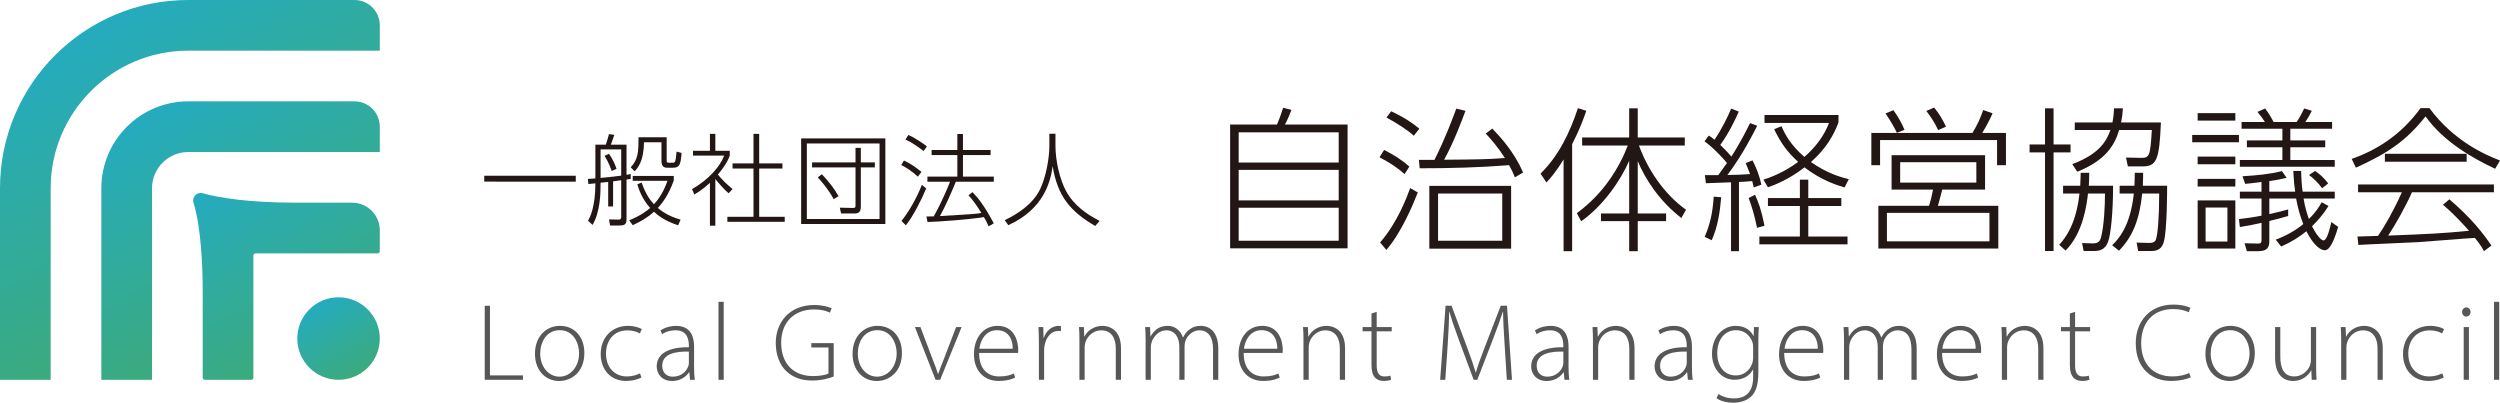 <?xml version="1.0" encoding="utf-8"?>
<!-- Generator: Adobe Illustrator 27.8.1, SVG Export Plug-In . SVG Version: 6.00 Build 0)  -->
<svg version="1.1" id="レイヤー_1" xmlns="http://www.w3.org/2000/svg" xmlns:xlink="http://www.w3.org/1999/xlink" x="0px"
	 y="0px" viewBox="0 0 300 48.33" style="enable-background:new 0 0 300 48.33;" xml:space="preserve">
<style type="text/css">
	.st0{fill:#585757;}
	.st1{fill:#221714;}
	.st2{fill:url(#SVGID_1_);}
	.st3{fill:url(#SVGID_00000043442158015929090010000001846049784356225419_);}
	.st4{fill:url(#SVGID_00000168076124676453779420000001505683210160910261_);}
	.st5{fill:url(#SVGID_00000175315461720674207800000016674327724187451061_);}
</style>
<g>
	<g>
		<path class="st0" d="M58.168,36.69h0.627v8.357h3.961v0.528h-4.588V36.69z"/>
		<path class="st0" d="M70.123,42.352c0,2.363-1.618,3.368-3.028,3.368
			c-1.637,0-2.899-1.272-2.899-3.259c0-2.165,1.42-3.358,2.992-3.358
			C68.933,39.102,70.123,40.414,70.123,42.352z M64.827,42.431
			c0,1.582,1.008,2.768,2.311,2.768c1.314,0,2.353-1.196,2.353-2.818
			c0-1.157-0.652-2.759-2.321-2.759C65.559,39.623,64.827,41.067,64.827,42.431z"/>
		<path class="st0" d="M76.973,45.301c-0.27,0.139-0.933,0.412-1.849,0.412
			c-1.823,0-3.038-1.328-3.038-3.23c0-2.013,1.37-3.381,3.262-3.381
			c0.778,0,1.413,0.221,1.661,0.392l-0.224,0.521
			c-0.309-0.178-0.795-0.369-1.499-0.369c-1.697,0-2.568,1.298-2.568,2.787
			c0,1.658,1.045,2.739,2.501,2.739c0.756,0,1.243-0.214,1.583-0.366L76.973,45.301z
			"/>
		<path class="st0" d="M82.804,45.575l-0.091-0.907h-0.03
			c-0.306,0.488-1.012,1.052-2.017,1.052c-1.272,0-1.862-0.897-1.862-1.74
			c0-1.46,1.285-2.34,3.859-2.313v-0.168c0-0.627-0.121-1.875-1.618-1.865
			c-0.553,0-1.13,0.148-1.588,0.471l-0.197-0.455
			c0.577-0.392,1.281-0.547,1.855-0.547c1.825,0,2.175,1.371,2.175,2.501v2.469
			c0,0.501,0.02,1.018,0.092,1.503H82.804z M82.663,42.194
			c-1.377-0.04-3.196,0.168-3.196,1.687c0,0.91,0.6,1.318,1.259,1.318
			c1.055,0,1.655-0.653,1.872-1.269c0.046-0.135,0.066-0.27,0.066-0.379V42.194z"
			/>
		<path class="st0" d="M86.218,36.216h0.627v9.359h-0.627V36.216z"/>
		<path class="st0" d="M100.044,45.182c-0.449,0.181-1.375,0.481-2.588,0.481
			c-1.176,0-2.25-0.3-3.143-1.164c-0.736-0.715-1.223-1.908-1.223-3.338
			c0-2.462,1.618-4.561,4.637-4.561c0.953,0,1.724,0.23,2.07,0.395l-0.205,0.521
			c-0.461-0.218-1.051-0.382-1.898-0.382c-2.452,0-3.952,1.588-3.952,3.994
			c0,2.508,1.47,4.001,3.816,4.001c0.933,0,1.529-0.139,1.859-0.31v-3.127
			h-2.059v-0.518h2.686V45.182z"/>
		<path class="st0" d="M108.233,42.352c0,2.363-1.617,3.368-3.028,3.368
			c-1.637,0-2.899-1.272-2.899-3.259c0-2.165,1.42-3.358,2.992-3.358
			C107.043,39.102,108.233,40.414,108.233,42.352z M102.937,42.431
			c0,1.582,1.008,2.768,2.311,2.768c1.314,0,2.353-1.196,2.353-2.818
			c0-1.157-0.652-2.759-2.321-2.759C103.668,39.623,102.937,41.067,102.937,42.431z"/>
		<path class="st0" d="M110.453,39.247l1.486,3.928c0.25,0.619,0.449,1.156,0.617,1.694
			h0.03c0.174-0.528,0.402-1.088,0.642-1.694l1.506-3.928h0.659l-2.573,6.327
			h-0.554l-2.477-6.327H110.453z"/>
		<path class="st0" d="M117.494,42.352c0,2.02,1.101,2.821,2.406,2.821
			c0.923,0,1.4-0.185,1.76-0.359l0.161,0.494
			c-0.244,0.132-0.893,0.406-1.997,0.406c-1.82,0-2.949-1.325-2.949-3.177
			c0-2.112,1.209-3.434,2.844-3.434c2.072,0,2.465,1.948,2.465,2.861
			c0,0.178,0,0.277-0.02,0.388H117.494z M121.527,41.851
			c0.017-0.883-0.352-2.228-1.891-2.228c-1.391,0-1.993,1.252-2.109,2.228H121.527z
			"/>
		<path class="st0" d="M124.667,41.146c0-0.633-0.019-1.285-0.052-1.898h0.58l0.027,1.285
			h0.036c0.277-0.801,0.929-1.431,1.796-1.431c0.089,0,0.178,0.01,0.257,0.03
			v0.599c-0.096-0.019-0.185-0.019-0.303-0.019c-0.867,0-1.49,0.755-1.662,1.77
			c-0.032,0.185-0.052,0.396-0.052,0.6v3.493h-0.627V41.146z"/>
		<path class="st0" d="M129.531,40.76c0-0.58-0.019-1.015-0.052-1.513h0.583l0.047,1.144
			h0.026c0.346-0.712,1.141-1.289,2.178-1.289c0.603,0,2.208,0.31,2.208,2.68
			v3.793h-0.626v-3.737c0-1.154-0.445-2.198-1.754-2.198
			c-0.889,0-1.647,0.636-1.898,1.456c-0.046,0.152-0.086,0.366-0.086,0.564v3.915
			h-0.627V40.76z"/>
		<path class="st0" d="M137.474,40.76c0-0.58-0.019-1.015-0.052-1.513h0.583l0.047,1.12
			h0.026c0.405-0.728,1.012-1.265,2.053-1.265c0.879,0,1.546,0.587,1.815,1.385
			h0.027c0.181-0.376,0.412-0.659,0.646-0.857
			c0.41-0.339,0.837-0.528,1.513-0.528c0.617,0,2.063,0.349,2.063,2.745v3.727
			h-0.627v-3.668c0-1.42-0.55-2.267-1.651-2.267
			c-0.788,0-1.413,0.587-1.661,1.255c-0.06,0.181-0.109,0.392-0.109,0.626v4.053
			h-0.627v-3.954c0-1.14-0.546-1.981-1.568-1.981c-0.85,0-1.519,0.688-1.756,1.427
			c-0.057,0.178-0.096,0.392-0.096,0.609v3.899h-0.627V40.76z"/>
		<path class="st0" d="M149.24,42.352c0,2.02,1.101,2.821,2.406,2.821
			c0.923,0,1.4-0.185,1.76-0.359l0.161,0.494
			c-0.244,0.132-0.893,0.406-1.997,0.406c-1.82,0-2.949-1.325-2.949-3.177
			c0-2.112,1.209-3.434,2.844-3.434c2.072,0,2.465,1.948,2.465,2.861
			c0,0.178,0,0.277-0.02,0.388H149.24z M153.274,41.851
			c0.017-0.883-0.352-2.228-1.891-2.228c-1.391,0-1.993,1.252-2.109,2.228H153.274z
			"/>
		<path class="st0" d="M156.417,40.76c0-0.58-0.019-1.015-0.052-1.513h0.583l0.047,1.144
			h0.026c0.346-0.712,1.141-1.289,2.178-1.289c0.603,0,2.208,0.31,2.208,2.68
			v3.793h-0.626v-3.737c0-1.154-0.445-2.198-1.754-2.198
			c-0.889,0-1.647,0.636-1.898,1.456c-0.047,0.152-0.086,0.366-0.086,0.564v3.915
			h-0.627V40.76z"/>
		<path class="st0" d="M165.204,37.415v1.833h1.803v0.508h-1.803v4.112
			c0,0.804,0.25,1.308,0.929,1.308c0.326,0,0.556-0.043,0.719-0.098l0.076,0.484
			c-0.205,0.086-0.492,0.152-0.874,0.152c-0.462,0-0.844-0.145-1.091-0.449
			c-0.287-0.333-0.386-0.863-0.386-1.509v-4.001h-1.067v-0.508h1.067V37.62
			L165.204,37.415z"/>
		<path class="st0" d="M180.554,41.363c-0.086-1.332-0.19-2.966-0.18-3.938h-0.037
			c-0.319,0.966-0.686,1.997-1.196,3.319l-1.865,4.831h-0.437l-1.751-4.722
			c-0.508-1.384-0.883-2.449-1.15-3.427h-0.033
			c-0.022,1.045-0.086,2.59-0.19,4.063l-0.28,4.086h-0.617l0.649-8.884h0.719
			l1.911,5.121c0.418,1.13,0.732,2.023,0.983,2.88h0.029
			c0.228-0.821,0.544-1.681,0.999-2.87l1.98-5.131h0.751l0.597,8.884h-0.62
			L180.554,41.363z"/>
		<path class="st0" d="M187.74,45.575l-0.091-0.907h-0.03
			c-0.306,0.488-1.012,1.052-2.017,1.052c-1.272,0-1.862-0.897-1.862-1.74
			c0-1.46,1.285-2.34,3.859-2.313v-0.168c0-0.627-0.121-1.875-1.618-1.865
			c-0.553,0-1.13,0.148-1.588,0.471l-0.197-0.455
			c0.577-0.392,1.281-0.547,1.855-0.547c1.825,0,2.175,1.371,2.175,2.501v2.469
			c0,0.501,0.02,1.018,0.092,1.503H187.74z M187.599,42.194
			c-1.377-0.04-3.196,0.168-3.196,1.687c0,0.91,0.6,1.318,1.259,1.318
			c1.055,0,1.655-0.653,1.872-1.269c0.046-0.135,0.066-0.27,0.066-0.379V42.194z"/>
		<path class="st0" d="M191.154,40.76c0-0.58-0.019-1.015-0.052-1.513h0.583l0.047,1.144
			h0.026c0.346-0.712,1.141-1.289,2.178-1.289c0.603,0,2.208,0.31,2.208,2.68
			v3.793h-0.625v-3.737c0-1.154-0.445-2.198-1.754-2.198
			c-0.889,0-1.647,0.636-1.898,1.456c-0.046,0.152-0.086,0.366-0.086,0.564v3.915
			h-0.627V40.76z"/>
		<path class="st0" d="M202.548,45.575l-0.091-0.907h-0.03
			c-0.306,0.488-1.012,1.052-2.017,1.052c-1.272,0-1.862-0.897-1.862-1.74
			c0-1.46,1.285-2.34,3.859-2.313v-0.168c0-0.627-0.121-1.875-1.618-1.865
			c-0.553,0-1.13,0.148-1.588,0.471l-0.197-0.455
			c0.577-0.392,1.281-0.547,1.855-0.547c1.825,0,2.175,1.371,2.175,2.501v2.469
			c0,0.501,0.02,1.018,0.092,1.503H202.548z M202.406,42.194
			c-1.377-0.04-3.196,0.168-3.196,1.687c0,0.91,0.6,1.318,1.259,1.318
			c1.055,0,1.655-0.653,1.872-1.269c0.046-0.135,0.066-0.27,0.066-0.379V42.194z"/>
		<path class="st0" d="M211.055,39.247c-0.033,0.471-0.052,0.972-0.052,1.634v3.77
			c0,1.621-0.333,2.425-0.867,2.929c-0.577,0.55-1.427,0.748-2.142,0.748
			c-0.721,0-1.529-0.185-2.01-0.544l0.224-0.504
			c0.439,0.287,1.062,0.527,1.882,0.527c1.328,0,2.287-0.689,2.287-2.564v-0.893
			h-0.027c-0.329,0.643-1.071,1.223-2.201,1.223c-1.588,0-2.711-1.387-2.711-3.104
			c0-2.211,1.446-3.368,2.85-3.368c1.242,0,1.869,0.682,2.126,1.213h0.026
			l0.037-1.068H211.055z M210.376,41.679c0-0.227-0.02-0.425-0.079-0.609
			c-0.26-0.765-0.929-1.447-1.968-1.447c-1.338,0-2.26,1.101-2.26,2.775
			c0,1.424,0.748,2.656,2.244,2.656c0.844,0,1.632-0.524,1.951-1.434
			c0.073-0.208,0.112-0.445,0.112-0.669V41.679z"/>
		<path class="st0" d="M214.105,42.352c0,2.02,1.101,2.821,2.406,2.821
			c0.923,0,1.4-0.185,1.76-0.359l0.161,0.494
			c-0.244,0.132-0.893,0.406-1.997,0.406c-1.82,0-2.949-1.325-2.949-3.177
			c0-2.112,1.209-3.434,2.844-3.434c2.072,0,2.465,1.948,2.465,2.861
			c0,0.178,0,0.277-0.02,0.388H214.105z M218.138,41.851
			c0.017-0.883-0.352-2.228-1.891-2.228c-1.391,0-1.993,1.252-2.109,2.228H218.138z
			"/>
		<path class="st0" d="M221.28,40.76c0-0.58-0.019-1.015-0.052-1.513h0.583l0.047,1.12
			h0.026c0.405-0.728,1.012-1.265,2.053-1.265c0.879,0,1.546,0.587,1.815,1.385
			h0.027c0.181-0.376,0.412-0.659,0.646-0.857
			c0.41-0.339,0.837-0.528,1.513-0.528c0.617,0,2.063,0.349,2.063,2.745v3.727
			h-0.627v-3.668c0-1.42-0.55-2.267-1.651-2.267
			c-0.788,0-1.413,0.587-1.661,1.255c-0.06,0.181-0.109,0.392-0.109,0.626v4.053
			h-0.627v-3.954c0-1.14-0.546-1.981-1.568-1.981c-0.85,0-1.519,0.688-1.756,1.427
			c-0.056,0.178-0.096,0.392-0.096,0.609v3.899h-0.627V40.76z"/>
		<path class="st0" d="M233.048,42.352c0,2.02,1.101,2.821,2.406,2.821
			c0.923,0,1.4-0.185,1.76-0.359l0.161,0.494
			c-0.244,0.132-0.893,0.406-1.997,0.406c-1.82,0-2.949-1.325-2.949-3.177
			c0-2.112,1.209-3.434,2.844-3.434c2.072,0,2.465,1.948,2.465,2.861
			c0,0.178,0,0.277-0.02,0.388H233.048z M237.081,41.851
			c0.017-0.883-0.352-2.228-1.891-2.228c-1.391,0-1.993,1.252-2.109,2.228H237.081z
			"/>
		<path class="st0" d="M240.223,40.76c0-0.58-0.019-1.015-0.052-1.513h0.583l0.047,1.144
			h0.026c0.346-0.712,1.141-1.289,2.178-1.289c0.603,0,2.208,0.31,2.208,2.68
			v3.793h-0.626v-3.737c0-1.154-0.445-2.198-1.754-2.198
			c-0.889,0-1.647,0.636-1.898,1.456c-0.046,0.152-0.086,0.366-0.086,0.564v3.915
			h-0.627V40.76z"/>
		<path class="st0" d="M249.011,37.415v1.833h1.803v0.508h-1.803v4.112
			c0,0.804,0.25,1.308,0.929,1.308c0.326,0,0.556-0.043,0.719-0.098l0.076,0.484
			c-0.205,0.086-0.492,0.152-0.874,0.152c-0.462,0-0.844-0.145-1.091-0.449
			c-0.287-0.333-0.386-0.863-0.386-1.509v-4.001h-1.067v-0.508h1.067V37.62
			L249.011,37.415z"/>
		<path class="st0" d="M262.892,45.265c-0.449,0.228-1.306,0.449-2.396,0.449
			c-2.148,0-4.205-1.375-4.205-4.528c0-2.639,1.701-4.633,4.505-4.633
			c1.13,0,1.786,0.25,2.059,0.389l-0.204,0.53
			c-0.452-0.224-1.097-0.386-1.849-0.386c-2.396,0-3.86,1.559-3.86,4.113
			c0,2.415,1.378,3.971,3.754,3.971c0.761,0,1.499-0.155,2.007-0.412L262.892,45.265
			z"/>
		<path class="st0" d="M270.577,42.352c0,2.363-1.618,3.368-3.028,3.368
			c-1.637,0-2.899-1.272-2.899-3.259c0-2.165,1.42-3.358,2.992-3.358
			C269.388,39.102,270.577,40.414,270.577,42.352z M265.282,42.431
			c0,1.582,1.008,2.768,2.311,2.768c1.314,0,2.353-1.196,2.353-2.818
			c0-1.157-0.652-2.759-2.321-2.759C266.013,39.623,265.282,41.067,265.282,42.431z"/>
		<path class="st0" d="M277.935,44.029c0,0.563,0.019,1.061,0.052,1.545h-0.583
			l-0.043-1.124h-0.026c-0.319,0.583-1.038,1.269-2.173,1.269
			c-0.804,0-2.151-0.399-2.151-2.788v-3.685h0.627v3.556
			c0,1.381,0.425,2.37,1.681,2.37c0.919,0,1.598-0.646,1.865-1.285
			c0.066-0.198,0.125-0.442,0.125-0.698v-3.942h0.627V44.029z"/>
		<path class="st0" d="M280.941,40.76c0-0.58-0.019-1.015-0.052-1.513h0.583l0.047,1.144
			h0.026c0.346-0.712,1.141-1.289,2.178-1.289c0.603,0,2.208,0.31,2.208,2.68
			v3.793h-0.625v-3.737c0-1.154-0.445-2.198-1.754-2.198
			c-0.889,0-1.647,0.636-1.898,1.456c-0.047,0.152-0.086,0.366-0.086,0.564v3.915
			h-0.627V40.76z"/>
		<path class="st0" d="M293.249,45.301c-0.27,0.139-0.933,0.412-1.849,0.412
			c-1.823,0-3.038-1.328-3.038-3.23c0-2.013,1.37-3.381,3.262-3.381
			c0.778,0,1.413,0.221,1.661,0.392l-0.224,0.521
			c-0.309-0.178-0.795-0.369-1.499-0.369c-1.697,0-2.568,1.298-2.568,2.787
			c0,1.658,1.045,2.739,2.501,2.739c0.755,0,1.243-0.214,1.583-0.366L293.249,45.301
			z"/>
		<path class="st0" d="M296.464,37.438c0,0.293-0.195,0.547-0.528,0.547
			c-0.287,0-0.487-0.254-0.487-0.547c0-0.29,0.22-0.547,0.511-0.547
			C296.259,36.891,296.464,37.138,296.464,37.438z M295.643,45.575v-6.327h0.627v6.327
			H295.643z"/>
		<path class="st0" d="M299.278,36.216h0.627v9.359h-0.627V36.216z"/>
	</g>
	<g>
		<path class="st1" d="M69.092,21.087v0.709H58.109v-0.709H69.092z"/>
		<path class="st1" d="M73.572,24.775h-0.589v-2.944c-0.144,0.024-0.204,0.024-0.913,0.096
			c0,1.166-0.012,3.449-0.961,5.06l-0.541-0.493
			c0.228-0.421,0.877-1.622,0.877-4.494c-0.204,0.024-0.673,0.072-0.841,0.085
			l-0.06-0.613c0.312-0.024,0.492-0.036,0.901-0.06v-4.05h1.25
			c0.12-0.299,0.337-1.081,0.385-1.273l0.637,0.096
			c-0.06,0.18-0.349,1.046-0.421,1.178h1.886v3.617
			c0.132-0.023,0.432-0.083,0.505-0.096v0.589
			c-0.072,0.012-0.432,0.06-0.505,0.072v4.818c0,0.613-0.337,0.698-0.817,0.698
			h-1.154l-0.132-0.733l1.094,0.024c0.301,0.011,0.372-0.085,0.372-0.313v-4.411
			c-0.156,0.024-0.841,0.12-0.973,0.132V24.775z M72.07,21.351
			c1.334-0.132,1.706-0.168,2.475-0.276v-3.149h-2.475V21.351z M73.404,20.522
			c-0.072-0.216-0.348-1.033-0.865-1.814l0.541-0.253
			c0.385,0.553,0.685,1.142,0.902,1.803L73.404,20.522z M81.371,27.035
			c-1.658-0.553-2.44-1.202-2.896-1.623c-0.769,0.709-1.623,1.178-2.548,1.61
			l-0.421-0.577c1.574-0.673,2.163-1.19,2.511-1.49
			c-0.997-1.117-1.37-2.272-1.538-2.836l0.517-0.216
			c0.48,1.441,1.081,2.175,1.478,2.608c0.985-1.07,1.406-2.211,1.622-2.812
			h-4.17v-0.589h4.927v0.541c-0.637,1.803-1.394,2.74-1.91,3.304
			c0.841,0.721,1.754,1.117,2.728,1.406L81.371,27.035z M80.001,16.473v2.799
			c0,0.253,0.096,0.253,0.288,0.253h0.397c0.324,0,0.385,0,0.505-1.334
			l0.601,0.169c-0.109,1.429-0.265,1.766-1.034,1.766h-0.697
			c-0.348,0-0.685-0.12-0.685-0.829v-2.224h-2.103
			c0,2.272-0.769,3.113-1.117,3.485l-0.469-0.48
			c0.901-0.962,0.937-1.875,0.937-3.605H80.001z"/>
		<path class="st1" d="M87.438,23.189c-0.516-0.396-1.418-1.466-1.598-1.706v5.599h-0.649
			V21.94c-0.913,0.841-1.514,1.19-1.874,1.395l-0.277-0.638
			c2.019-1.153,3.388-2.739,3.858-4.026h-3.737v-0.577h2.031v-2.031h0.649v2.031
			h1.731v0.577c-0.288,0.841-0.925,1.671-1.43,2.284
			c0.781,0.877,0.925,1.021,1.766,1.73L87.438,23.189z M91.103,16.063v3.545h2.788
			v0.613h-2.788v5.792h3.065v0.601h-6.885v-0.601h3.136v-5.792h-2.512v-0.613
			h2.512v-3.545H91.103z"/>
		<path class="st1" d="M106.243,16.604v10.275H96.137V16.604H106.243z M96.822,17.217v9.061
			h8.724v-9.061H96.822z M103.299,24.763c0,0.746-0.313,0.854-0.793,0.854h-1.574
			l-0.156-0.697l1.634,0.036c0.252,0,0.252-0.156,0.252-0.313v-4.554H97.447v-0.6
			h5.215v-1.743h0.637v1.743h1.682v0.6h-1.682V24.763z M98.624,20.907
			c0.817,0.877,1.502,1.718,1.994,2.631l-0.577,0.361
			c-0.661-1.238-1.622-2.307-1.911-2.62L98.624,20.907z"/>
		<path class="st1" d="M110.147,21.195c-0.781-0.698-1.31-1.034-1.995-1.395l0.324-0.541
			c0.854,0.421,1.37,0.769,2.103,1.37L110.147,21.195z M108.176,26.518
			c0.949-1.19,1.863-2.836,2.451-4.338l0.516,0.433
			c-0.54,1.31-1.562,3.34-2.439,4.422L108.176,26.518z M110.832,18.13
			c-0.469-0.372-1.358-1.021-2.175-1.393l0.349-0.541
			c1.021,0.456,1.934,1.154,2.223,1.37L110.832,18.13z M116.696,23.057
			c0.6,0.613,1.322,1.442,2.559,3.737l-0.625,0.373
			c-0.12-0.288-0.204-0.518-0.565-1.117c-1.454,0.264-5.599,0.577-6.765,0.589
			l-0.132-0.661c0.529,0,0.637,0,0.878-0.012c0.096-0.156,0.997-1.731,1.959-4.158
			h-2.716v-0.612h3.593v-2.584h-3.089v-0.612h3.089v-1.923h0.673v1.923h3.317
			v0.612h-3.317v2.584h3.701v0.612h-4.554c-0.613,1.478-1.238,2.908-1.91,4.122
			c3.845-0.228,4.278-0.253,4.974-0.373c-0.6-0.949-0.937-1.454-1.55-2.127
			L116.696,23.057z"/>
		<path class="st1" d="M126.656,16.052v1.466c0,1.682,0.481,4.013,1.334,5.527
			c0.889,1.575,2.403,2.68,3.966,3.461l-0.529,0.613
			c-2.98-1.743-4.518-3.557-5.107-7.174c-0.264,1.899-1.07,5.143-5.323,7.077
			l-0.433-0.601c1.454-0.697,3.353-1.862,4.254-3.725
			c0.697-1.454,1.105-3.713,1.105-5.155v-1.489H126.656z"/>
		<path class="st1" d="M153.241,14.941c0.336-0.766,0.654-1.757,0.729-2l1.009,0.243
			c-0.206,0.561-0.542,1.328-0.785,1.757h7.515v14.863h-14.096V14.941H153.241z
			 M160.644,15.876h-12.002v3.627h12.002V15.876z M160.644,20.381h-12.002v3.664h12.002
			V20.381z M160.644,24.925h-12.002v3.963h12.002V24.925z"/>
		<path class="st1" d="M168.548,20.887c-0.86-0.767-1.683-1.309-3.01-2.019l0.561-0.879
			c1.196,0.617,2.169,1.234,3.028,2L168.548,20.887z M165.613,29.094
			c2.075-2.375,3.234-5.478,3.608-6.525l0.916,0.524
			c-0.598,1.533-2,4.86-3.776,6.898L165.613,29.094z M169.651,16.288
			c-0.785-0.729-2.001-1.477-3.272-2.188l0.561-0.747
			c1.664,0.785,2.598,1.439,3.383,2.094L169.651,16.288z M179.073,15.427
			c0.991,1.028,2.617,2.786,3.702,5.272l-0.991,0.579
			c-0.243-0.598-0.374-0.897-0.692-1.458c-3.589,0.28-6.954,0.374-10.731,0.374
			l-0.093-1.009h1.87c1.346-2.71,2.094-4.748,2.617-6.15l1.103,0.262
			c-0.393,1.066-1.383,3.721-2.561,5.87c3.963-0.037,5.104-0.037,7.291-0.205
			c-0.86-1.328-1.57-2.15-2.299-2.935L179.073,15.427z M181.335,29.841h-9.815
			v-7.534h9.815V29.841z M180.269,23.223h-7.702v5.665h7.702V23.223z"/>
		<path class="st1" d="M188.658,30.14h-1.028V19.129c-1.028,1.683-1.664,2.336-2.057,2.767
			l-0.71-1.066c2.187-2.131,3.533-4.954,4.486-7.851l1.01,0.317
			c-0.337,0.954-0.804,2.263-1.702,4.001V30.14z M189.219,25.579
			c3.215-2.337,5.122-5.515,6.114-8.114h-5.478v-0.973h5.646V12.997h1.028v3.496
			h5.645v0.973h-5.496c0.991,2.748,2.954,5.795,5.646,7.702l-0.561,0.991
			c-2.654-2.037-4.356-4.71-5.234-6.823v6.281h3.402v0.916h-3.402v3.608h-1.028
			v-3.608h-3.383v-0.916h3.383v-6.318c-1.028,2.355-3.122,5.402-5.758,7.253
			L189.219,25.579z"/>
		<path class="st1" d="M210.863,15.091c-0.393,0.785-1.701,3.421-3.571,5.907
			c1.104-0.018,1.833-0.037,2.712-0.111c-0.187-0.524-0.356-0.916-0.524-1.309
			l0.822-0.336c0.505,0.991,0.805,1.794,1.066,2.916l-0.916,0.336
			c-0.093-0.355-0.131-0.523-0.187-0.766c-0.524,0.056-1.122,0.093-1.589,0.111
			v8.301h-0.954v-8.263c-1.608,0.056-2.3,0.075-3.01,0.112l-0.131-0.973h1.608
			c0.412-0.561,0.486-0.672,1.047-1.458c-0.169-0.206-1.383-1.645-2.692-2.599
			l0.504-0.691c0.244,0.149,0.337,0.206,0.692,0.504
			c0.991-1.477,1.607-2.823,2.001-3.738l0.916,0.355
			c-0.374,0.86-1.216,2.637-2.225,4.001c0.131,0.13,0.935,0.897,1.328,1.401
			c0.112-0.168,1.122-1.701,2.244-4.019L210.863,15.091z M204.563,28.42
			c0.617-1.44,0.953-2.786,1.084-4.824l0.897,0.075
			c-0.149,1.776-0.411,3.534-1.14,5.16L204.563,28.42z M210.844,27.336
			c-0.317-1.57-0.617-2.524-1.009-3.572l0.767-0.392
			c0.374,0.804,0.748,1.757,1.141,3.72L210.844,27.336z M220.958,24.719h-3.963
			v3.664h4.71v0.935h-10.581V28.383h4.861v-3.664h-3.833v-0.954h3.833v-2.206h1.009
			v2.206h3.963V24.719z M221.35,22.494c-0.691-0.206-2.767-0.804-4.805-2.412
			c-1.907,1.477-3.626,2.131-4.393,2.393l-0.542-0.916
			c0.692-0.224,2.318-0.766,4.169-2.13c-1.328-1.215-2.094-2.282-2.879-3.927
			l0.879-0.355c0.411,0.954,1.084,2.244,2.748,3.683
			c1.29-1.122,2.355-2.486,2.954-4.076h-7.74v-0.953h8.879v0.878
			c-0.935,2.561-2.412,3.944-3.309,4.767c1.925,1.347,3.553,1.814,4.543,2.057
			L221.35,22.494z"/>
		<path class="st1" d="M239.648,19.82v-3.009h-14.039v3.009h-1.047v-3.87h12.133
			c0.58-0.953,0.916-1.682,1.29-2.748l1.122,0.393
			c-0.149,0.355-0.504,1.141-1.233,2.355h2.841v3.87H239.648z M238.208,22.755
			h-5.141c-0.431,1.646-0.467,1.814-0.524,1.944h7.254v5.123h-14.395V24.7h6.076
			c0.168-0.43,0.374-1.383,0.486-1.944h-4.973v-4.131h11.217V22.755z
			 M227.627,15.933c-0.355-0.711-0.729-1.383-1.365-2.318l0.953-0.393
			c0.636,0.916,0.973,1.533,1.328,2.355L227.627,15.933z M238.732,25.541h-12.301
			v3.421h12.301V25.541z M237.161,19.465h-9.141v2.45h9.141V19.465z M232.581,15.614
			c-0.411-0.86-0.767-1.439-1.421-2.299l0.935-0.412
			c0.561,0.692,0.973,1.328,1.421,2.299L232.581,15.614z"/>
		<path class="st1" d="M246.429,12.997v4.337h2.038v0.954h-2.038v11.833h-1.027V18.288
			h-1.851v-0.954h1.851V12.997H246.429z M253.571,22.288
			c0,3.198-0.28,5.889-0.599,6.712c-0.336,0.897-0.897,1.121-1.72,1.121h-1.215
			l-0.187-0.953l1.178,0.037c0.543,0.019,0.935-0.093,1.085-0.691
			c0.374-1.383,0.485-3.795,0.485-5.291h-2.038
			c-0.149,1.271-0.56,4.711-2.691,6.843l-0.767-0.692
			c1.889-2,2.299-4.879,2.431-6.15h-1.963v-0.935h2.057
			c0.037-0.617,0.037-1.046,0.056-1.551h1.028c0,0.879-0.038,1.234-0.057,1.551
			H253.571z M254.748,12.997c-0.038,0.58-0.075,1.028-0.225,1.702h4.786
			c-0.187,4.561-0.523,5.272-2.262,5.272h-1.702l-0.224-1.066l1.738,0.038
			c1.103,0.019,1.159-0.187,1.365-3.347h-3.925
			c-0.523,1.795-1.608,3.646-5.028,5.011l-0.599-0.916
			c3.309-1.215,4.15-2.86,4.58-4.095h-4.281V14.698h4.524
			c0.149-0.786,0.168-1.29,0.187-1.702H254.748z M260.057,22.288
			c0,0.467,0,5.291-0.392,6.712c-0.15,0.504-0.431,1.121-1.459,1.121h-1.626
			l-0.187-1.009l1.458,0.038c0.711,0.019,0.805-0.262,0.879-0.467
			c0.187-0.58,0.374-2.524,0.374-5.459h-2.038
			c-0.337,3.234-1.178,5.198-2.786,6.862l-0.822-0.654
			c0.636-0.617,2.187-2.169,2.599-6.207h-1.702v-0.935h1.776
			c0.038-0.766,0.038-1.159,0.038-1.551h1.009c0,0.337,0,0.505-0.038,1.551
			H260.057z"/>
		<path class="st1" d="M268.673,16.194v0.878h-5.609v-0.878H268.673z M268.242,13.577v0.897
			h-4.524v-0.897H268.242z M268.242,18.792v0.916h-4.524v-0.916H268.242z
			 M268.242,21.465v0.916h-4.524v-0.916H268.242z M268.242,24.045v5.777h-4.524v-5.777
			H268.242z M267.29,24.906h-2.618v4.076h2.618V24.906z M272.318,22.999h3.103
			c-0.112-0.786-0.168-1.271-0.224-2.486h0.934
			c0.019,0.822,0.076,1.775,0.187,2.486h3.852v0.822h-3.74
			c0.15,1.028,0.467,1.981,0.636,2.449c0.879-0.841,1.272-1.533,1.534-2
			l0.822,0.449c-0.748,1.178-1.347,1.795-1.982,2.431
			c0.412,0.822,1.028,1.701,1.383,1.701c0.449,0,0.823-1.701,0.935-2.206
			l0.822,0.58c-0.486,1.664-1.009,2.804-1.607,2.804
			c-0.45,0-1.29-0.467-2.206-2.28c-0.879,0.692-1.646,1.215-3.03,1.832
			l-0.653-0.822c1.308-0.486,2.393-1.122,3.309-1.87
			c-0.412-1.065-0.635-1.869-0.86-3.065h-3.215v1.87
			c1.141-0.263,1.533-0.356,2.262-0.561v0.785
			c-0.991,0.28-1.439,0.412-2.262,0.599v2.28c0,0.672-0.038,1.346-1.346,1.346
			h-1.347l-0.28-0.953l1.551,0.037c0.486,0.019,0.486-0.149,0.486-0.542v-1.944
			c-0.935,0.206-1.458,0.318-2.599,0.505l-0.111-0.954
			c0.691-0.075,1.869-0.243,2.71-0.412v-2.056h-2.599V22.999h2.599v-1.16
			c-1.047,0.131-1.328,0.169-1.963,0.225l-0.317-0.916
			c1.683-0.093,3.365-0.262,4.729-0.617l0.561,0.804
			c-0.485,0.13-1.196,0.28-2.075,0.393V22.999z M271.795,14.643
			c-0.337-0.505-0.505-0.748-0.898-1.215l0.916-0.412
			c0.45,0.599,0.729,1.066,1.028,1.627h2.748
			c0.356-0.505,0.542-0.86,0.916-1.627l0.916,0.28
			c-0.224,0.467-0.43,0.822-0.785,1.347h3.215v0.804h-5.011v1.402h4.188v0.822
			h-4.188v1.533h5.329v0.804h-11.386v-0.804h5.104v-1.533h-4.263v-0.822h4.263
			v-1.402h-4.898v-0.804H271.795z M278.655,22.587
			c-0.542-0.729-1.009-1.159-1.57-1.589l0.729-0.485
			c0.618,0.43,1.047,0.822,1.57,1.496L278.655,22.587z"/>
		<path class="st1" d="M291.531,12.979c2.916,3.925,6.58,5.552,8.469,6.281l-0.58,0.992
			c-2.599-1.215-6.15-3.198-8.356-6.282c-2.318,2.935-4.58,4.45-8.356,6.15
			l-0.505-1.047c2.954-1.046,5.871-2.823,8.264-6.094H291.531z M293.924,23.915
			c2.636,2.262,4.019,4.038,5.047,5.552l-0.897,0.673
			c-0.225-0.411-0.393-0.729-1.084-1.589c-1.009,0.038-5.814,0.45-6.805,0.505
			c-1.141,0.075-6.169,0.262-7.179,0.336l-0.112-1.009
			c0.168,0,2.168-0.056,2.467-0.075c0.823-1.196,1.888-3.047,2.86-5.234h-5.253
			v-0.935h16.302v0.935h-9.833c-0.786,1.757-2.038,3.982-2.86,5.197
			c4.823-0.186,6.524-0.262,9.702-0.579c-0.467-0.524-1.588-1.814-3.122-3.122
			L293.924,23.915z M286.185,18.456h9.814v0.954h-9.814V18.456z"/>
	</g>
	<g>
		<linearGradient id="SVGID_1_" gradientUnits="userSpaceOnUse" x1="10.875" y1="3.267" x2="27.996" y2="32.922">
			<stop  offset="0" style="stop-color:#24ABBF"/>
			<stop  offset="0.279" style="stop-color:#2BABAC"/>
			<stop  offset="0.995" style="stop-color:#3BAA7D"/>
		</linearGradient>
		<path class="st2" d="M42.534,0H22.596C10.117,0,0,10.116,0,22.596v22.979h6.081V22.596
			c0-9.121,7.394-16.515,16.515-16.515h22.979V3.04C45.575,1.361,44.214,0,42.534,0z"
			/>
		
			<linearGradient id="SVGID_00000171690945193574790560000006613476808182184383_" gradientUnits="userSpaceOnUse" x1="38.149" y1="36.337" x2="43.1" y2="44.912">
			<stop  offset="0" style="stop-color:#24ABBF"/>
			<stop  offset="0.279" style="stop-color:#2BABAC"/>
			<stop  offset="0.995" style="stop-color:#3BAA7D"/>
		</linearGradient>
		
			<circle style="fill:url(#SVGID_00000171690945193574790560000006613476808182184383_);" cx="40.625" cy="40.625" r="4.95"/>
		
			<linearGradient id="SVGID_00000006668444323034551020000006172148288518332315_" gradientUnits="userSpaceOnUse" x1="26.583" y1="21.572" x2="37.883" y2="41.143">
			<stop  offset="0" style="stop-color:#24ABBF"/>
			<stop  offset="0.279" style="stop-color:#2BABAC"/>
			<stop  offset="0.995" style="stop-color:#3BAA7D"/>
		</linearGradient>
		<path style="fill:url(#SVGID_00000006668444323034551020000006172148288518332315_);" d="M42.263,24.323h-6.588
			c-5.917,0-9.404-0.595-11.344-1.13c-0.7-0.193-1.33,0.447-1.112,1.14
			c0.909,2.886,1.105,7.689,1.105,10.464v10.506c0,0.15,0.122,0.272,0.272,0.272
			h5.538c0.15,0,0.272-0.122,0.272-0.272V30.677c0-0.15,0.122-0.272,0.272-0.272
			h14.626c0.15,0,0.272-0.122,0.272-0.272v-2.498
			C45.575,25.806,44.092,24.323,42.263,24.323z"/>
		
			<linearGradient id="SVGID_00000128477592052755963960000010390877207708843149_" gradientUnits="userSpaceOnUse" x1="18.884" y1="12.688" x2="32.964" y2="37.075">
			<stop  offset="0" style="stop-color:#24ABBF"/>
			<stop  offset="0.279" style="stop-color:#2BABAC"/>
			<stop  offset="0.995" style="stop-color:#3BAA7D"/>
		</linearGradient>
		<path style="fill:url(#SVGID_00000128477592052755963960000010390877207708843149_);" d="M42.534,12.161H22.596
			c-5.763,0-10.435,4.672-10.435,10.434v22.979h6.081V22.596
			c0-2.405,1.949-4.354,4.354-4.354h22.979v-3.04
			C45.575,13.523,44.214,12.161,42.534,12.161z"/>
	</g>
</g>
</svg>
